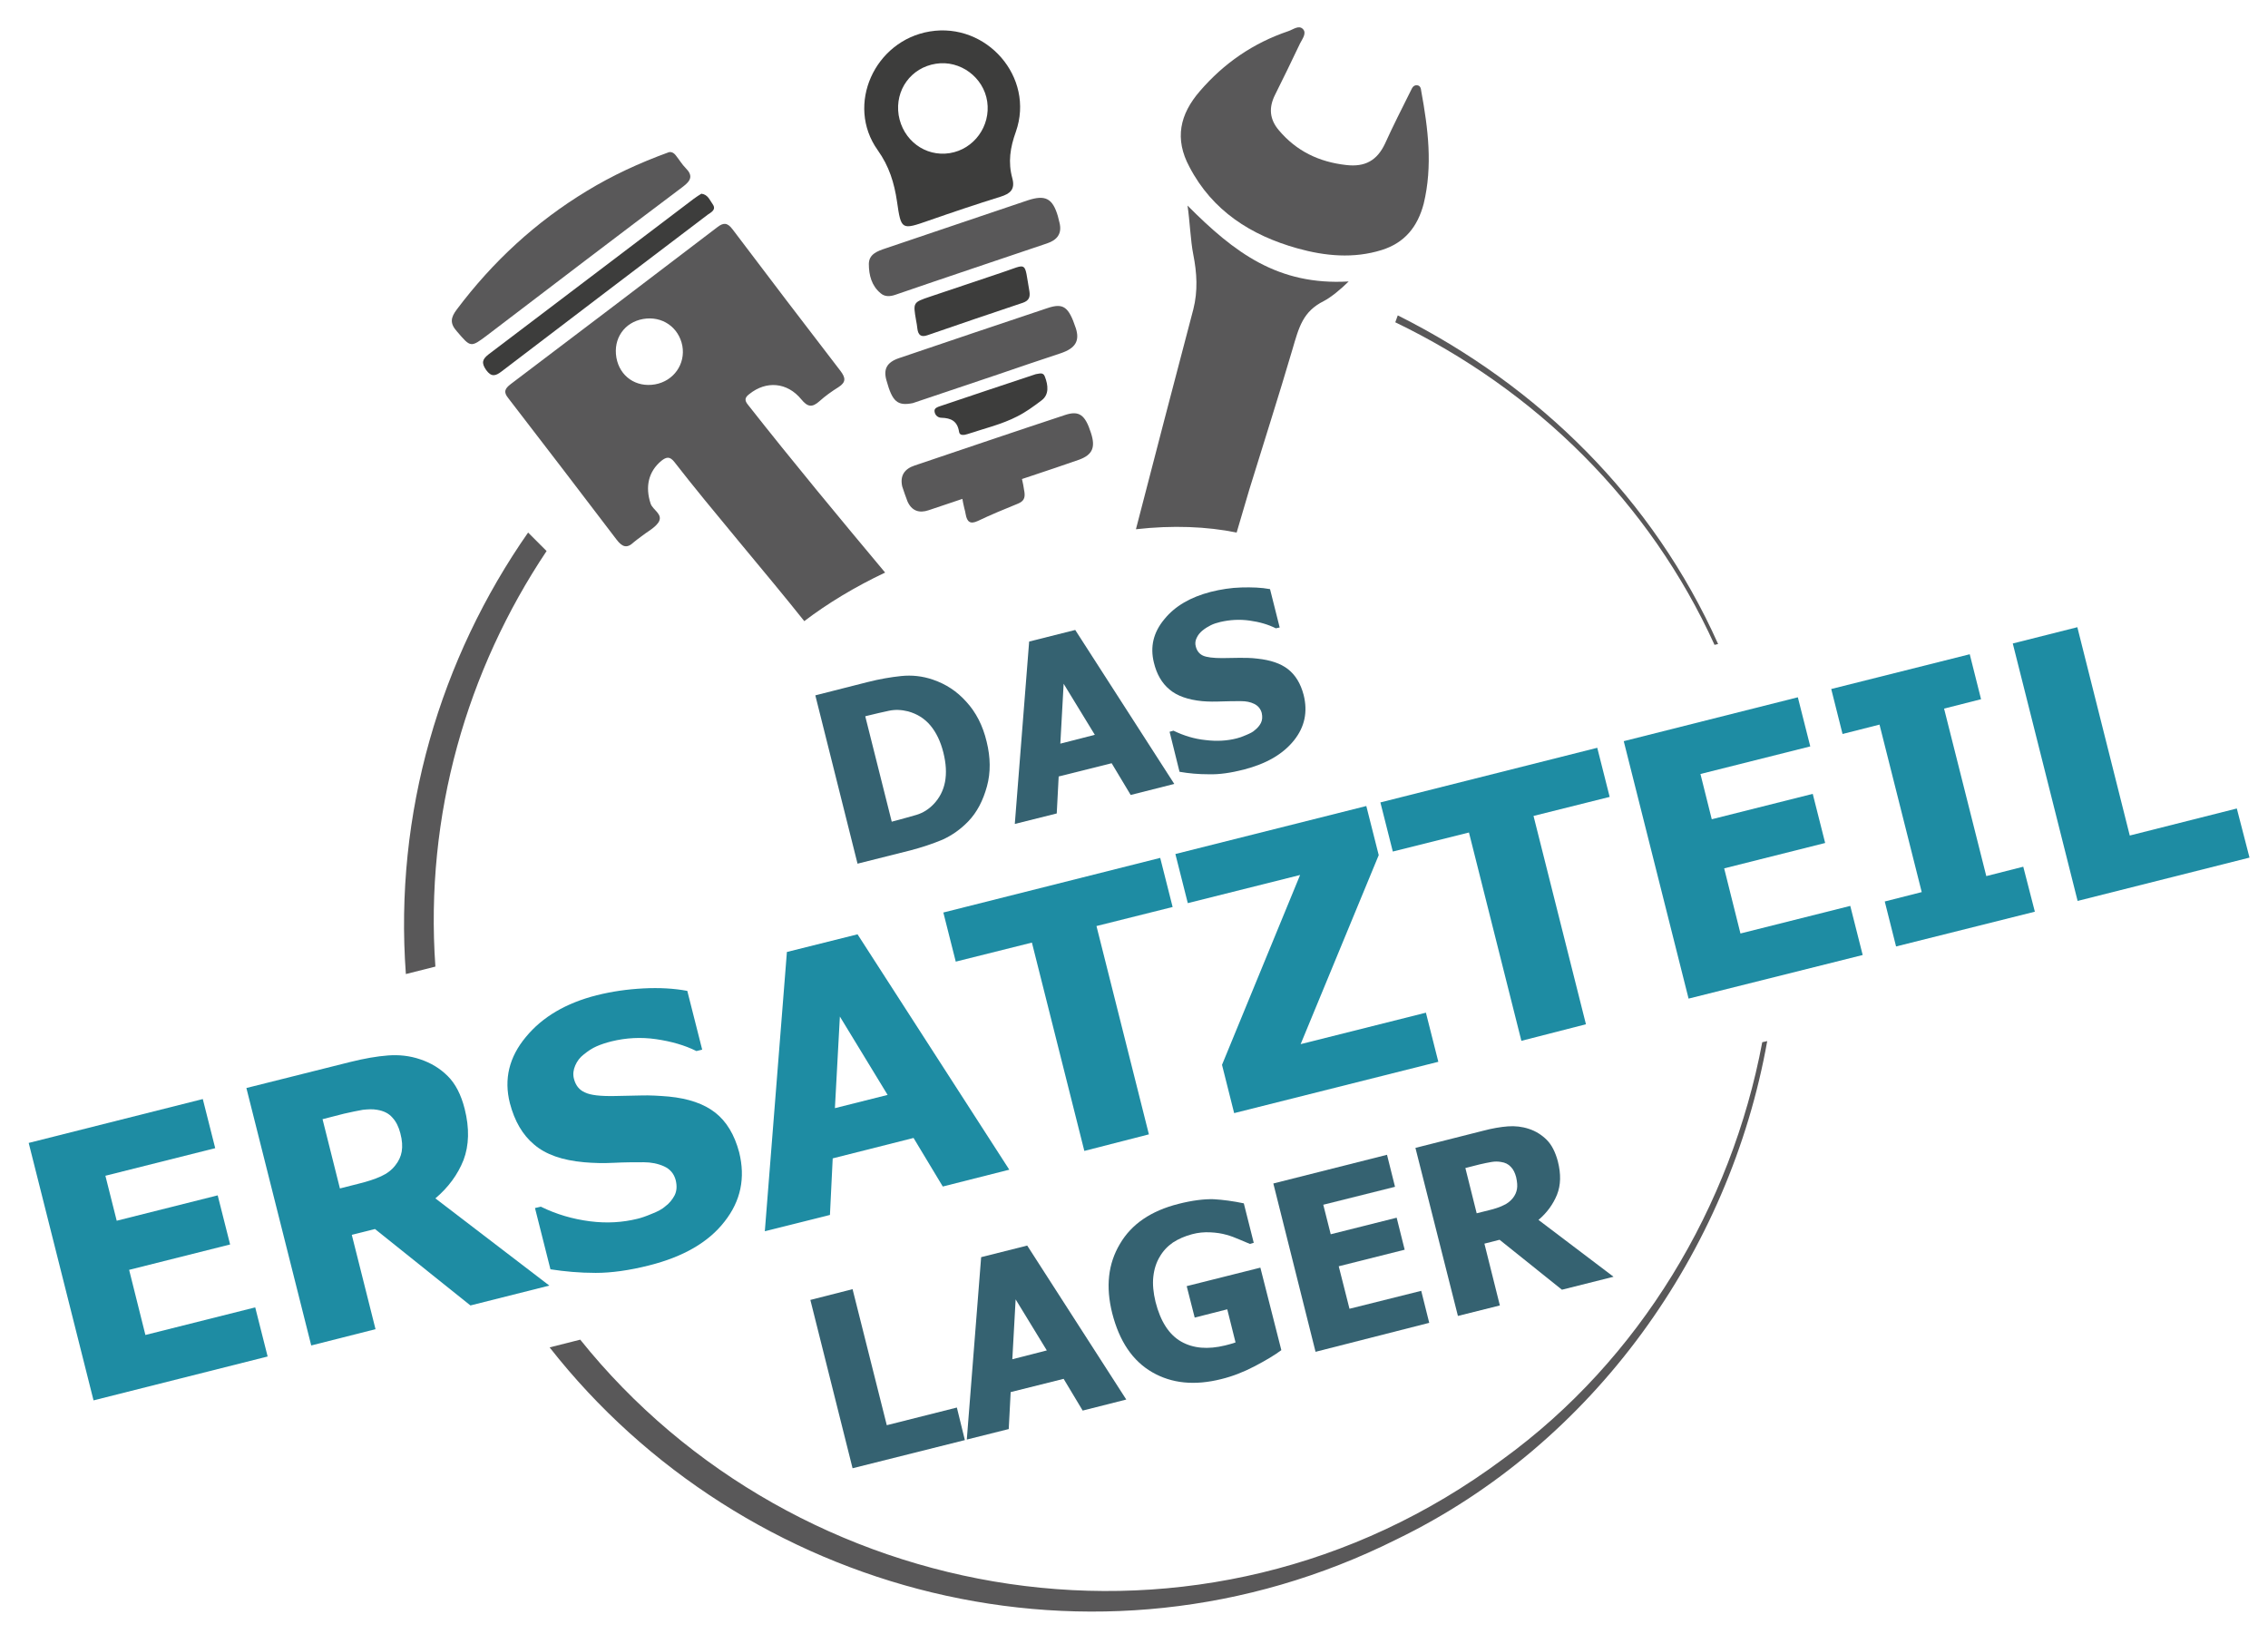<?xml version="1.0" encoding="utf-8"?>
<!-- Generator: Adobe Illustrator 27.4.1, SVG Export Plug-In . SVG Version: 6.00 Build 0)  -->
<svg version="1.1" id="Ebene_1" xmlns="http://www.w3.org/2000/svg" xmlns:xlink="http://www.w3.org/1999/xlink" x="0px" y="0px"
	 viewBox="0 0 822 592.1" style="enable-background:new 0 0 822 592.1;" xml:space="preserve">
<style type="text/css">
	.st0{fill:#1E8CA3;}
	.st1{fill:#356271;}
	.st2{fill:none;}
	.st3{fill:#595859;}
	.st4{fill:#3D3D3C;}
</style>
<g>
	<path class="st0" d="M33.9,507.5l-23.5-93.3l63.1-15.9l4.5,17.8l-39.8,10l4.1,16.3l36.6-9.2l4.5,17.8l-36.6,9.2l5.9,23.6l39.8-10
		l4.5,17.8L33.9,507.5z"/>
	<path class="st0" d="M199.1,465.9l-28.6,7.2l-34.6-27.7l-8.4,2.1l8.6,34.2l-23.3,5.9l-23.5-93.3l37.5-9.4c5.2-1.3,9.8-2.1,13.8-2.4
		c4-0.3,7.9,0.1,11.7,1.4c3.9,1.3,7.2,3.3,10,6.1c2.8,2.8,4.8,6.7,6.1,11.8c1.8,7.1,1.6,13.3-0.4,18.6c-2.1,5.3-5.5,9.9-10.2,13.9
		L199.1,465.9z M145.1,410.7c-0.6-2.3-1.5-4.2-2.9-5.7c-1.3-1.5-3.1-2.4-5.5-2.8c-1.6-0.3-3.3-0.2-5.2,0c-1.8,0.3-4.1,0.8-6.8,1.4
		l-7.8,2l6.3,25.1l6.7-1.7c3.3-0.8,6-1.7,8.2-2.7c2.2-1,3.9-2.3,5.2-4c1.2-1.5,2-3.2,2.3-5C145.9,415.5,145.8,413.3,145.1,410.7z"/>
	<path class="st0" d="M235.2,458.6c-7.1,1.8-13.6,2.7-19.3,2.7c-5.8,0-11.2-0.5-16.4-1.3l-5.6-22.2l2.1-0.5
		c5.7,2.8,11.6,4.5,17.8,5.3s11.9,0.4,17.2-0.9c1.3-0.3,3.1-0.9,5.2-1.8c2.1-0.8,3.8-1.7,4.9-2.7c1.5-1.1,2.6-2.5,3.4-4
		c0.8-1.6,0.9-3.4,0.4-5.5c-0.6-2.3-2-4-4.2-5c-2.2-1-4.7-1.5-7.4-1.5c-3.4,0-7,0-10.8,0.2c-3.8,0.2-7.4,0.1-10.8-0.2
		c-7.9-0.7-13.9-2.8-18.1-6.4c-4.2-3.5-7.1-8.5-8.8-15c-2.2-8.7-0.3-16.7,5.8-24c6-7.3,14.6-12.3,25.6-15.1c5.6-1.4,11.2-2.2,17-2.5
		c5.8-0.3,11.1,0,15.9,0.9l5.4,21.3l-2.1,0.5c-4.2-2.1-9.1-3.5-14.6-4.3c-5.5-0.8-10.9-0.5-16.2,0.8c-2,0.5-3.8,1.1-5.4,1.8
		c-1.6,0.7-3.1,1.7-4.7,3c-1.3,1-2.3,2.3-3,3.9c-0.7,1.6-0.9,3.2-0.5,4.8c0.6,2.4,1.9,4.1,4,5c2,1,5.6,1.4,10.8,1.3
		c3.3-0.1,6.5-0.1,9.6-0.2c3.1-0.1,6.4,0.1,10,0.4c7.1,0.7,12.7,2.6,16.8,5.8c4.1,3.2,7,8,8.7,14.4c2.3,9.3,0.6,17.6-5.3,25.1
		C256.8,450.2,247.6,455.5,235.2,458.6z"/>
	<path class="st0" d="M277.2,446.2l8-101.2l25.6-6.4l55,85.3l-24.1,6.1l-10.6-17.6l-29.3,7.4l-1,20.5L277.2,446.2z M321.7,396.8
		l-17.3-28.4l-1.8,33.2L321.7,396.8z"/>
	<path class="st0" d="M393,417.1l-19-75.5l-27.6,6.9l-4.5-17.8l78.6-19.8l4.5,17.8l-27.6,6.9l19,75.5L393,417.1z"/>
	<path class="st0" d="M521.3,384.8l-74,18.6l-4.4-17.5l28.3-68.8l-40.7,10.2l-4.5-17.8l69.2-17.4l4.5,17.8l-28.3,68.5l45.4-11.4
		L521.3,384.8z"/>
	<path class="st0" d="M551.4,377.2l-19-75.5l-27.6,6.9l-4.5-17.8l78.6-19.8l4.5,17.8l-27.6,6.9l19,75.5L551.4,377.2z"/>
	<path class="st0" d="M612,361.9l-23.5-93.3l63.1-15.9l4.5,17.8l-39.8,10l4.1,16.4l36.6-9.2l4.5,17.8l-36.6,9.2l5.9,23.6l39.8-10
		l4.5,17.8L612,361.9z"/>
	<path class="st0" d="M737.5,330.4L687.2,343l-4.1-16.3l13.4-3.4l-15.3-60.7l-13.4,3.4l-4.1-16.3l50.2-12.6l4.1,16.3l-13.4,3.4
		l15.3,60.7l13.4-3.4L737.5,330.4z"/>
	<path class="st0" d="M815.3,310.8L753,326.5l-23.5-93.3l23.4-5.9l19,75.5l38.8-9.8L815.3,310.8z"/>
</g>
<g>
	<path class="st1" d="M349.7,521.9L309,532.1l-15.3-61l15.3-3.9l12.4,49.3l25.4-6.4L349.7,521.9z"/>
	<path class="st1" d="M350.4,521.7l5.2-66.1l16.7-4.2l35.9,55.8l-15.8,4l-6.9-11.5l-19.2,4.8l-0.7,13.4L350.4,521.7z M379.4,489.4
		l-11.3-18.5l-1.2,21.7L379.4,489.4z"/>
	<path class="st1" d="M464.4,489.3c-2.4,1.8-5.6,3.7-9.6,5.8c-4,2.1-8.1,3.7-12.2,4.7c-9.6,2.4-17.9,1.6-25-2.5
		c-7.1-4.1-11.9-11.2-14.5-21.4c-2.4-9.6-1.5-17.9,2.8-25.1c4.2-7.2,11.3-12,21.2-14.5c5.1-1.3,9.4-1.8,12.8-1.7
		c3.4,0.2,7.1,0.7,10.9,1.5l3.6,14.3l-1.4,0.4c-0.9-0.4-2.1-0.9-3.8-1.6c-1.6-0.7-3.2-1.3-4.7-1.7c-1.7-0.5-3.7-0.8-5.9-0.9
		c-2.2-0.1-4.4,0.1-6.6,0.7c-2.6,0.7-4.9,1.7-6.9,3c-2,1.4-3.6,3.1-4.8,5.2c-1.2,2-2,4.4-2.3,7.2c-0.3,2.7,0,5.8,0.8,9.1
		c1.8,7.1,4.9,11.9,9.3,14.4c4.4,2.5,9.7,2.9,15.9,1.4c0.5-0.1,1.2-0.3,1.9-0.5c0.7-0.2,1.4-0.4,1.9-0.6l-3-12l-11.8,3l-2.9-11.4
		l26.7-6.7L464.4,489.3z"/>
	<path class="st1" d="M476.8,489.9l-15.3-61l41.2-10.4l2.9,11.6l-26,6.5l2.7,10.7l23.9-6l2.9,11.6l-23.9,6l3.9,15.4l26-6.5l2.9,11.6
		L476.8,489.9z"/>
	<path class="st1" d="M584.8,462.7l-18.7,4.7l-22.6-18.1l-5.5,1.4l5.6,22.4l-15.2,3.8L513,416l24.5-6.2c3.4-0.9,6.4-1.4,9-1.6
		c2.6-0.2,5.2,0.1,7.6,0.9c2.5,0.8,4.7,2.2,6.5,4c1.8,1.8,3.1,4.4,4,7.7c1.2,4.7,1.1,8.7-0.3,12.2c-1.4,3.4-3.6,6.5-6.7,9.1
		L584.8,462.7z M549.5,426.6c-0.4-1.5-1-2.8-1.9-3.7c-0.9-1-2.1-1.6-3.6-1.8c-1.1-0.2-2.2-0.2-3.4,0c-1.2,0.2-2.7,0.5-4.4,0.9
		l-5.1,1.3l4.1,16.4l4.4-1.1c2.1-0.5,3.9-1.1,5.3-1.8c1.4-0.6,2.5-1.5,3.4-2.6c0.8-1,1.3-2.1,1.5-3.3
		C550,429.8,549.9,428.4,549.5,426.6z"/>
</g>
<g>
	<path class="st2" d="M344.2,55.5c-8.9,1.4-17-4.7-18.5-13.8c-1.4-9.1,4.5-17.2,13.5-18.6c8.8-1.4,17.3,4.9,18.6,13.7
		C359.1,45.7,353,54.1,344.2,55.5z"/>
</g>
<path class="st3" d="M320.8,207.5c-16.8-20.1-33.5-40.2-49.7-60.8c-1.4-1.7-1.1-2.7,0.5-3.9c6.1-4.9,13.7-4.3,18.8,1.9
	c2.3,2.8,3.9,3.1,6.6,0.7c2.1-1.9,4.5-3.6,6.9-5.1c2.8-1.8,2.6-3.4,0.7-5.9c-13.1-17-26.1-34.1-39.1-51.3c-1.9-2.5-3.3-2.5-5.6-0.7
	c-24.9,19-49.8,37.9-74.8,56.8c-2.2,1.7-2.7,2.9-0.8,5.2c13.1,17,26.2,34.1,39.2,51.2c2,2.6,3.7,3.3,6.2,0.9c0.8-0.7,1.7-1.3,2.6-2
	c2.1-1.7,4.8-3,6.3-5.1c2-3-2-4.5-2.8-6.9c-2-6.1-0.8-11.6,3.9-15.5c1.9-1.5,3.1-1.6,4.7,0.4c13,16.8,33.6,40.7,47.1,57.7
	C299.9,218.7,309.8,212.7,320.8,207.5z M237.4,139.3c-6.9,1.2-12.8-2.9-14-9.7c-1.2-6.9,2.9-12.8,9.7-14c6.9-1.2,12.9,3,14.2,9.7
	C248.5,131.9,244.2,138.1,237.4,139.3z"/>
<path class="st2" d="M233.1,115.6c6.9-1.2,12.9,3,14.2,9.7c1.2,6.7-3.1,12.9-9.8,14.1c-6.9,1.2-12.8-2.9-14-9.7
	C222.2,122.7,226.3,116.8,233.1,115.6z"/>
<path class="st2" d="M344.2,55.5c-8.9,1.4-17-4.7-18.5-13.8c-1.4-9.1,4.5-17.2,13.5-18.6c8.8-1.4,17.3,4.9,18.6,13.7
	C359.1,45.7,353,54.1,344.2,55.5z"/>
<path class="st2" d="M233.1,115.6c6.9-1.2,12.9,3,14.2,9.7c1.2,6.7-3.1,12.9-9.8,14.1c-6.9,1.2-12.8-2.9-14-9.7
	C222.2,122.7,226.3,116.8,233.1,115.6z"/>
<path class="st2" d="M344.2,55.5c-8.9,1.4-17-4.7-18.5-13.8c-1.4-9.1,4.5-17.2,13.5-18.6c8.8-1.4,17.3,4.9,18.6,13.7
	C359.1,45.7,353,54.1,344.2,55.5z"/>
<path class="st3" d="M500.8,90.6c-10.2,3.2-20.6,2.2-30.6-0.6c-16.8-4.7-30.8-13.6-39.1-29.5c-5.5-10.2-3.5-19.1,3.8-27.5
	c8.7-10.1,19.3-17.4,32-21.7c1.8-0.6,3.8-2.3,5.3-0.8c1.5,1.5-0.2,3.6-1,5.2c-3,6.3-6,12.5-9.1,18.7c-2.3,4.6-2,8.8,1.4,12.8
	c6.4,7.6,14.6,11.5,24.4,12.6c6.8,0.8,11.2-1.6,14.1-7.8c2.9-6.4,6.1-12.7,9.3-19.1c0.5-1,0.9-2.1,2.3-2c1.2,0.1,1.4,1.2,1.5,2.1
	c2.5,13.6,4.2,27.1,0.9,40.8C513.8,82.2,509.1,88,500.8,90.6z"/>
<path class="st4" d="M337,11.4c-20,3.3-30.6,26.6-18.9,43c4.2,5.9,6,11.9,7,18.6c1.5,10.4,1.6,10.4,11.6,6.9
	c8.6-3,17.2-5.9,25.9-8.6c3.5-1.1,5.4-2.6,4.3-6.7c-1.6-5.8-0.8-11.1,1.3-16.9C375.1,28,357.6,8,337,11.4z M344.2,55.5
	c-8.9,1.4-17-4.7-18.5-13.8c-1.4-9.1,4.5-17.2,13.5-18.6c8.8-1.4,17.3,4.9,18.6,13.7C359.1,45.7,353,54.1,344.2,55.5z"/>
<path class="st3" d="M165.6,112.1c13-17.3,28.6-31.7,47.1-42.9c9.2-5.6,18.9-10.1,29.6-14c0.9-0.3,1.9,0.1,2.7,1.2
	c1.2,1.5,2.2,3.2,3.5,4.5c2.7,2.7,2,4.5-0.9,6.7c-23.7,17.8-47.3,35.8-70.9,53.8c-6.2,4.7-6.1,4.5-11.1-1.3
	C163,117.2,163.3,115.1,165.6,112.1z"/>
<path class="st3" d="M325.8,129.8c17.9-6.1,35.8-12.1,53.7-18.1c5.9-2,7.8-0.6,10.4,7.2c1.5,4.6-0.1,7.3-5.4,9.1
	c-7.6,2.5-15.2,5.1-22.8,7.7c-10.6,3.6-21.1,7.1-30.9,10.4c-5.6,1.1-7.4-0.6-9.5-8.2C320.1,133.8,321.4,131.3,325.8,129.8z"/>
<path class="st3" d="M395.4,156.9c-2.1-6.6-4.3-8.2-9.4-6.5c-18.2,6-36.4,12.2-54.5,18.3c-3.6,1.2-5.4,3.6-4.5,7.6
	c0.6,1.8,1.2,3.6,1.9,5.4c1.5,3.4,4.2,4.4,7.7,3.2c4.1-1.4,8.1-2.7,12.2-4.1c0.1,0.9,0.4,1.9,0.7,3.4c0.2,0.7,0.4,1.5,0.5,2.2
	c0.5,2.7,1.6,3.7,4.4,2.4c4.8-2.3,9.7-4.3,14.6-6.3c1.9-0.8,2.6-1.9,2.3-4.1c-0.3-2-0.6-3.6-0.9-4.8c1.1-0.4,2.2-0.7,3.3-1.1
	c5.8-1.9,11.6-3.9,17.4-5.9C396,164.8,397.1,162.1,395.4,156.9z"/>
<path class="st3" d="M379.5,88.2c-18.3,6.2-36.6,12.3-54.9,18.6c-2,0.7-3.9,0.8-5.4-0.5c-3.3-2.7-4.3-6.6-4.3-10.6
	c0-3.6,3.1-4.7,6.1-5.7c9.2-3.1,18.3-6.2,27.5-9.3c8-2.7,16-5.4,24-8.1c6.4-2.1,9-0.7,10.9,5.7c0.2,0.8,0.4,1.6,0.6,2.4
	C385,84.7,383.1,87,379.5,88.2z"/>
<path class="st4" d="M177.1,128.4c24.8-18.8,49.6-37.6,74.4-56.4c0.9-0.7,1.8-1.2,2.7-1.8c2.4,0.3,3,2.3,4.1,3.8
	c1.4,2-0.5,2.9-1.8,3.8c-24.9,18.9-49.8,37.8-74.7,56.8c-2.2,1.7-3.7,2.1-5.6-0.5C174.4,131.5,174.8,130.2,177.1,128.4z"/>
<path class="st4" d="M337.1,107.5c8.6-2.9,17.2-5.8,25.9-8.7c9.7-3.2,8.1-4.5,10.1,6.8c0.3,2-0.1,3.3-2.3,4.1
	c-11.6,3.9-23.2,7.8-34.7,11.8c-2.3,0.8-3.3-0.1-3.6-2.3c-0.1-1.1-0.3-2.1-0.5-3.2C330.9,109.6,330.9,109.6,337.1,107.5z"/>
<path class="st4" d="M368.7,150.9c-5.6,2.9-12,4.4-18,6.4c-1.2,0.4-2.9,0.7-3.1-0.8c-0.6-3.9-2.9-5-6.4-5.1c-1.2,0-2.4-0.9-2.5-2.4
	c-0.1-1.1,1.1-1.5,2-1.8c11.5-3.9,23-7.7,34.7-11.6c1.1-0.1,2.7-0.9,3.3,0.9c1.2,3.1,1.6,6.5-1.2,8.6
	C374.6,147.3,371.7,149.4,368.7,150.9z"/>
<path class="st3" d="M411.7,191.8c13.3-1.5,25.7-1,36.5,1.2c1.5-5.2,3.1-10.4,4.6-15.6c5.2-16.9,10.6-33.7,15.6-50.7
	c2.4-8.2,3.8-13.8,11.4-17.6c2.5-1.3,6.1-4.2,9-7.1c-25.6,1.5-41.4-10.4-58.4-27.5c0.8,5.2,1.1,12.9,2.1,17.8
	c1.3,6.6,1.7,13.1,0,19.8C425.5,138.6,418.6,165.2,411.7,191.8z"/>
<g>
	<path class="st1" d="M357.6,268.8c1.4,5.7,1.5,11.1,0.1,16.2c-1.4,5.1-3.6,9.4-6.8,12.7c-2.7,2.8-5.8,5-9.3,6.6
		c-3.6,1.5-7.5,2.8-11.7,3.9l-19.1,4.8l-15.3-61l18.9-4.8c4.3-1.1,8.4-1.8,12.2-2.2c3.9-0.4,7.7,0,11.5,1.3c4.7,1.6,8.7,4.2,12.1,8
		C353.7,258.1,356.2,262.9,357.6,268.8z M341.9,272.7c-1-4-2.6-7.3-4.7-9.8c-2.1-2.5-4.8-4.2-8.1-5.1c-2.4-0.6-4.7-0.7-7-0.2
		c-2.3,0.5-5,1.1-8.2,1.9l-0.3,0.1l9.6,38.2l0.3-0.1c3.4-0.9,6.3-1.7,8.7-2.4c2.3-0.7,4.4-2,6.2-3.9c2.1-2.2,3.5-4.9,4.1-8
		C343.1,280.2,342.9,276.7,341.9,272.7z"/>
	<path class="st1" d="M367.8,298.6l5.2-66.1l16.7-4.2l35.9,55.8l-15.8,4l-6.9-11.5l-19.2,4.8l-0.7,13.4L367.8,298.6z M396.8,266.3
		l-11.3-18.5l-1.2,21.7L396.8,266.3z"/>
	<path class="st1" d="M450.8,278.9c-4.7,1.2-8.9,1.8-12.6,1.7c-3.8,0-7.3-0.3-10.7-0.9l-3.6-14.5l1.4-0.4c3.7,1.8,7.6,3,11.6,3.4
		c4,0.5,7.8,0.3,11.3-0.6c0.9-0.2,2-0.6,3.4-1.2c1.4-0.6,2.5-1.1,3.2-1.8c0.9-0.7,1.7-1.6,2.2-2.6c0.5-1,0.6-2.2,0.3-3.6
		c-0.4-1.5-1.3-2.6-2.7-3.3c-1.4-0.7-3-1-4.8-1c-2.2,0-4.6,0-7,0.1s-4.8,0.1-7.1-0.1c-5.1-0.5-9.1-1.9-11.8-4.2
		c-2.8-2.3-4.7-5.6-5.7-9.8c-1.4-5.7-0.2-10.9,3.8-15.7c3.9-4.8,9.5-8,16.8-9.9c3.6-0.9,7.3-1.5,11.1-1.6s7.2,0,10.4,0.6l3.5,13.9
		l-1.4,0.3c-2.8-1.4-5.9-2.3-9.5-2.8c-3.6-0.5-7.1-0.3-10.6,0.5c-1.3,0.3-2.5,0.7-3.5,1.2c-1,0.5-2,1.1-3.1,2
		c-0.8,0.7-1.5,1.5-2,2.6c-0.5,1-0.6,2.1-0.3,3.1c0.4,1.6,1.3,2.7,2.6,3.3c1.3,0.6,3.7,0.9,7,0.9c2.2,0,4.2-0.1,6.3-0.1
		s4.2,0,6.5,0.3c4.6,0.5,8.3,1.7,11,3.8c2.7,2.1,4.6,5.2,5.7,9.4c1.5,6.1,0.4,11.5-3.5,16.4C464.9,273.4,458.9,276.8,450.8,278.9z"
		/>
</g>
<g>
	<path class="st3" d="M621.4,233.7l1.3-0.3c-23.5-52.6-64.9-93.5-116.1-119.1l-0.9,2.5C556.7,141.4,597.9,182,621.4,233.7z"/>
	<path class="st3" d="M638.7,377.7c-11.2,59.6-44.4,115.1-94,151.1c-109.1,81.1-256.5,53.9-334.4-43.3l-11.1,2.8
		c70.1,89.4,197.4,124.3,306.9,69.6c71.5-34.6,120.8-104.3,134.4-180.6L638.7,377.7z"/>
	<path class="st3" d="M198.1,199.7l-6.7-6.7c-31.8,45.6-48.6,101.7-44.3,160l10.7-2.7C153.9,295.2,169.3,242.8,198.1,199.7z"/>
</g>
</svg>

